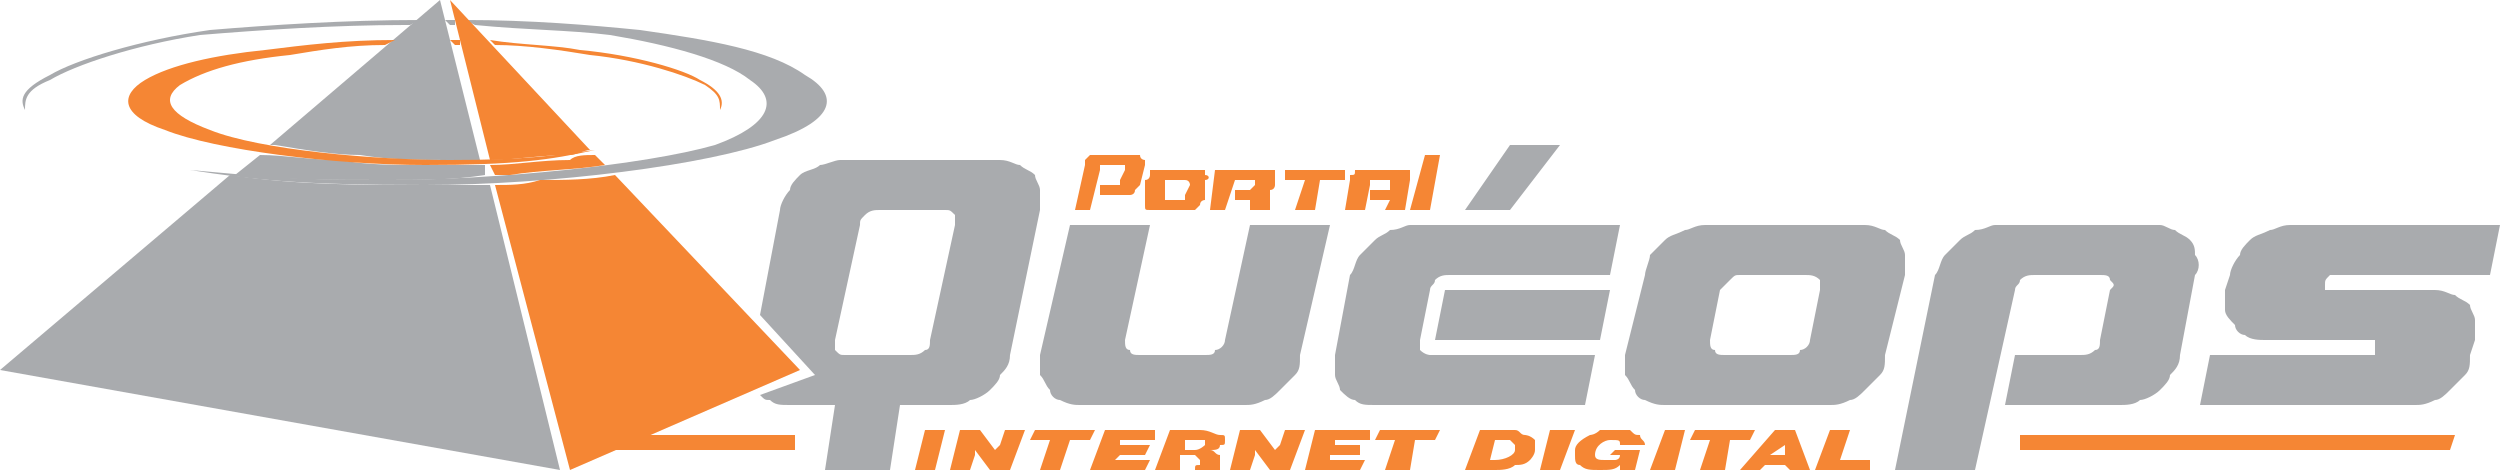 <?xml version="1.0" encoding="UTF-8"?>
<!DOCTYPE svg PUBLIC "-//W3C//DTD SVG 1.1//EN" "http://www.w3.org/Graphics/SVG/1.1/DTD/svg11.dtd">
<!-- Creator: CorelDRAW X8 -->
<svg xmlns="http://www.w3.org/2000/svg" xml:space="preserve" width="500px" height="94px" version="1.1" style="shape-rendering:geometricPrecision; text-rendering:geometricPrecision; image-rendering:optimizeQuality; fill-rule:evenodd; clip-rule:evenodd"
viewBox="0 0 500 94"
 xmlns:xlink="http://www.w3.org/1999/xlink">
 <defs>
  <style type="text/css">
   <![CDATA[
    .fil2 {fill:#A9ABAE}
    .fil3 {fill:#F58634}
    .fil1 {fill:#A9ABAE;fill-rule:nonzero}
    .fil0 {fill:#F58634;fill-rule:nonzero}
   ]]>
  </style>
 </defs>
 <g id="Camada_x0020_1">
  <g id="_1731328573680">
   <path class="fil0" d="M185 86l4 0 -2 8 -4 0 2 -8zm7 0l4 0 3 4 1 -1 1 -3 4 0 -3 8 -4 0 -3 -4 0 1 -1 3 -4 0 2 -8zm15 0l12 0 -1 2 -4 0 -2 6 -4 0 2 -6 -4 0 1 -2zm14 0l10 0 0 2 -7 0 0 1 6 0 -1 2 -5 0 -1 1 7 0 -1 2 -11 0 3 -8zm16 2l0 2 2 0c1,0 2,-1 2,-1 0,0 0,0 0,-1 0,0 -1,0 -1,0 0,0 0,0 -1,0l-2 0zm-3 -2l6 0c2,0 3,1 4,1 1,0 1,0 1,1 0,1 0,1 -1,1 0,1 -1,1 -2,1 1,0 1,1 2,1 0,0 0,0 0,1 0,0 0,0 0,0l0 1 0 0c0,1 0,1 0,1l0 0 -5 0 0 0c0,-1 0,-1 1,-1l0 -1c0,0 -1,-1 -1,-1 0,0 -1,0 -2,0l-1 0 0 3 -5 0 3 -8zm14 0l4 0 3 4 1 -1 1 -3 4 0 -3 8 -4 0 -3 -4 0 1 -1 3 -4 0 2 -8zm15 0l11 0 0 2 -7 0 0 1 5 0 0 2 -6 0 0 1 7 0 -1 2 -11 0 2 -8zm13 0l12 0 -1 2 -4 0 -1 6 -5 0 2 -6 -4 0 1 -2zm20 0l5 0c1,0 2,0 2,0 1,0 1,1 2,1 0,0 1,0 2,1 0,0 0,0 0,1l0 1 0 0c0,1 -1,2 -1,2 -1,1 -2,1 -3,1 -1,1 -3,1 -4,1l-6 0 3 -8zm3 2l-1 4 1 0c2,0 4,-1 4,-2 0,0 0,0 0,-1 0,0 0,0 -1,-1 0,0 -1,0 -2,0l-1 0zm11 -2l5 0 -3 8 -4 0 2 -8zm12 5l1 -1 5 0 -1 4 -3 0 0 -1c-1,1 -2,1 -4,1 -2,0 -3,0 -4,-1 -1,0 -1,-1 -1,-2l0 0 0 -1c0,-1 1,-2 3,-3 0,0 1,0 2,-1 1,0 2,0 3,0 1,0 1,0 2,0 0,0 1,0 1,0 1,1 1,1 2,1 0,1 1,1 1,2l0 0 -5 0c0,-1 0,-1 -2,-1 -1,0 -3,1 -3,3 0,1 1,1 2,1 1,0 1,0 2,0 0,0 1,0 1,-1l-2 0zm11 -5l4 0 -2 8 -5 0 3 -8zm6 0l12 0 -1 2 -4 0 -1 6 -5 0 2 -6 -4 0 1 -2zm16 0l4 0 3 8 -4 0 -1 -1 -4 0 -1 1 -4 0 7 -8zm-1 5l3 0 0 -2 -3 2zm12 -5l4 0 -2 6 6 0 0 2 -11 0 3 -8z"/>
   <g>
    <path class="fil1" d="M178 94l2 -13 10 0c1,0 3,0 4,-1 1,0 3,-1 4,-2 1,-1 2,-2 2,-3 1,-1 2,-2 2,-4l6 -29c0,-1 0,-3 0,-4 0,-1 -1,-2 -1,-3 -1,-1 -2,-1 -3,-2 -1,0 -2,-1 -4,-1l-32 0c-1,0 -3,1 -4,1 -1,1 -3,1 -4,2 -1,1 -2,2 -2,3 -1,1 -2,3 -2,4l-4 21 11 12 -11 4c1,1 1,1 2,1 1,1 2,1 4,1l9 0 -2 13 13 0zm-11 -26l5 -23c0,-1 0,-1 1,-2 1,-1 2,-1 3,-1l13 0c1,0 1,0 2,1 0,1 0,1 0,2l-5 23c0,1 0,2 -1,2 -1,1 -2,1 -3,1l-13 0c-1,0 -1,0 -2,-1 0,0 0,-1 0,-2zm58 0l5 -23 -16 0 -6 26c0,2 0,3 0,4 1,1 1,2 2,3 0,1 1,2 2,2 2,1 3,1 4,1l33 0c1,0 2,0 4,-1 1,0 2,-1 3,-2 1,-1 2,-2 3,-3 1,-1 1,-2 1,-4l6 -26 -16 0 -5 23c0,1 -1,2 -2,2 0,1 -1,1 -2,1l-13 0c-1,0 -2,0 -2,-1 -1,0 -1,-1 -1,-2zm68 -26l9 0 10 -13 -10 0 -9 13zm-9 26l2 -10c0,-1 1,-1 1,-2 1,-1 2,-1 3,-1l32 0 2 -10 -42 0c-1,0 -2,1 -4,1 -1,1 -2,1 -3,2 -1,1 -2,2 -3,3 -1,1 -1,3 -2,4l-3 16c0,2 0,3 0,4 0,1 1,2 1,3 1,1 2,2 3,2 1,1 2,1 4,1l42 0 2 -10 -33 0c0,0 -1,0 -2,-1 0,0 0,-1 0,-2zm36 0l2 -10 -33 0 -2 10 33 0zm5 3c0,2 0,3 0,4 1,1 1,2 2,3 0,1 1,2 2,2 2,1 3,1 4,1l33 0c1,0 2,0 4,-1 1,0 2,-1 3,-2 1,-1 2,-2 3,-3 1,-1 1,-2 1,-4l4 -16c0,-1 0,-3 0,-4 0,-1 -1,-2 -1,-3 -1,-1 -2,-1 -3,-2 -1,0 -2,-1 -4,-1l-32 0c-2,0 -3,1 -4,1 -2,1 -3,1 -4,2 -1,1 -2,2 -3,3 0,1 -1,3 -1,4l-4 16zm17 -3l2 -10c1,-1 1,-1 2,-2 1,-1 1,-1 2,-1l13 0c1,0 2,0 3,1 0,1 0,1 0,2l-2 10c0,1 -1,2 -2,2 0,1 -1,1 -2,1l-13 0c-1,0 -2,0 -2,-1 -1,0 -1,-1 -1,-2zm61 -10c0,-1 1,-1 1,-2 1,-1 2,-1 3,-1l13 0c1,0 2,0 2,1 1,1 1,1 0,2l-2 10c0,1 0,2 -1,2 -1,1 -2,1 -3,1l-13 0 -2 10 23 0c1,0 3,0 4,-1 1,0 3,-1 4,-2 1,-1 2,-2 2,-3 1,-1 2,-2 2,-4l3 -16c1,-1 1,-3 0,-4 0,-1 0,-2 -1,-3 -1,-1 -2,-1 -3,-2 -1,0 -2,-1 -3,-1l-33 0c-1,0 -2,1 -4,1 -1,1 -2,1 -3,2 -1,1 -2,2 -3,3 -1,1 -1,3 -2,4l-8 39 16 0 8 -36zm62 -1c0,-1 0,-1 1,-2 0,0 1,0 1,0l31 0 2 -10 -42 0c-2,0 -3,1 -4,1 -2,1 -3,1 -4,2 -1,1 -2,2 -2,3 -1,1 -2,3 -2,4l-1 3c0,2 0,3 0,4 0,1 1,2 2,3 0,1 1,2 2,2 1,1 3,1 4,1l21 0c1,0 1,0 1,0 0,1 0,1 0,2 0,0 0,1 0,1 -1,0 -1,0 -2,0l-31 0 -2 10 43 0c1,0 2,0 4,-1 1,0 2,-1 3,-2 1,-1 2,-2 3,-3 1,-1 1,-2 1,-4l1 -3c0,-1 0,-3 0,-4 0,-1 -1,-2 -1,-3 -1,-1 -2,-1 -3,-2 -1,0 -2,-1 -4,-1l-21 0c0,0 0,0 -1,0 0,0 0,-1 0,-1z"/>
    <path class="fil2" d="M88 0l-34 29c0,0 1,0 1,0 6,1 12,2 17,2 6,1 12,1 18,1 2,0 4,0 6,0l-8 -32zm-36 31l-5 4c10,1 20,1 30,1 7,0 14,0 20,-1l0 -2c-4,0 -8,0 -12,0 -6,0 -12,0 -17,-1 -6,0 -11,-1 -16,-1zm-6 4l-46 39 112 20 -14 -57c-5,0 -9,0 -13,0 -13,0 -26,0 -39,-2l0 0z"/>
    <path class="fil2" d="M89 4c1,0 1,0 2,0l0 1c0,0 -1,0 -1,0l-1 -1zm-7 1l-1 0c-14,0 -29,1 -41,2 -13,2 -25,6 -30,9 -5,2 -5,4 -5,6 -1,-2 -1,-4 5,-7 5,-3 18,-7 32,-9 12,-1 27,-2 42,-2l-2 1zm11 -1c13,0 25,1 35,2 14,2 26,4 33,9 7,4 6,9 -6,13 -13,5 -45,9 -70,9 -25,0 -34,-1 -47,-3 12,1 18,2 39,2 22,0 52,-3 66,-7 11,-4 13,-9 7,-13 -5,-4 -16,-7 -28,-9 -8,-1 -17,-1 -27,-2l-2 -1z"/>
    <path class="fil3" d="M160 74l-37 -39c-5,1 -10,1 -15,1 -3,1 -6,1 -9,1l15 57 46 -20zm-39 -41l-2 -2c-2,0 -4,0 -5,1 -6,0 -11,1 -16,1l1 2c1,0 2,0 3,0 6,-1 13,-1 19,-2zm-3 -3l-28 -30 8 32c5,0 10,-1 16,-1 1,0 3,-1 4,-1z"/>
    <path class="fil3" d="M79 8c-10,0 -18,1 -26,2 -10,1 -19,3 -24,6 -5,3 -5,7 4,10 10,4 34,7 52,7 18,0 25,-1 34,-3 -8,1 -13,2 -29,2 -15,0 -38,-2 -48,-6 -8,-3 -10,-6 -6,-9 5,-3 12,-5 22,-6 6,-1 12,-2 19,-2l2 -1zm12 1c0,0 1,0 1,0l0 -1c-1,0 -1,0 -2,0l1 1zm8 0c6,0 13,1 19,2 10,1 19,4 23,6 3,2 3,3 3,5 1,-2 0,-4 -4,-6 -3,-2 -13,-5 -24,-6 -5,-1 -12,-1 -18,-2l1 1z"/>
    <path class="fil3" d="M122 87l37 0 0 3 -37 0 0 -3zm282 0l87 0 -1 3 -86 0 0 -3z"/>
    <path class="fil0" d="M220 34c0,0 0,-1 0,-1 1,0 1,0 1,0l3 0c0,0 0,0 1,0 0,0 0,1 0,1l-1 2c0,0 0,0 0,1 0,0 -1,0 -1,0l-3 0 0 2 5 0c0,0 1,0 1,0 0,0 1,0 1,-1 0,0 0,0 0,0 1,-1 1,-1 1,-1l1 -4c0,0 0,-1 0,-1 0,0 -1,0 -1,-1 0,0 0,0 0,0 -1,0 -1,0 -1,0l-8 0c0,0 0,0 -1,0 0,0 0,0 0,0 -1,1 -1,1 -1,1 0,0 0,1 0,1l-2 9 3 0 2 -8zm9 6c0,0 0,0 0,1 0,0 0,0 0,0 0,1 0,1 1,1 0,0 0,0 0,0l8 0c0,0 1,0 1,0 0,0 0,0 1,-1 0,0 0,0 0,0 0,-1 1,-1 1,-1l0 -4c1,0 1,-1 0,-1 0,0 0,0 0,-1 0,0 0,0 0,0 -1,0 -1,0 -1,0l-8 0c0,0 0,0 -1,0 0,0 0,0 -1,0 0,1 0,1 0,1 0,0 0,1 -1,1l0 4zm4 -1l0 -2c0,0 0,-1 0,-1 1,0 1,0 1,0l3 0c0,0 0,0 0,0 1,0 1,1 1,1l-1 2c0,0 0,0 0,1 0,0 -1,0 -1,0l-3 0c0,0 0,0 0,0 0,-1 0,-1 0,-1zm9 3l3 0 2 -6 4 0c0,0 0,0 0,0 0,0 0,1 0,1 0,0 0,0 0,0 0,0 -1,1 -1,1l-3 0 0 2 3 0c0,0 0,0 0,0 0,0 0,0 0,1l0 1 4 0 0 -2c0,0 0,0 0,-1 0,0 0,0 0,0 0,-1 0,-1 0,-1 1,0 1,-1 1,-1l0 -1c0,0 0,-1 0,-1 0,0 0,0 0,-1 0,0 -1,0 -1,0 0,0 0,0 -1,0l-10 0 -1 8zm17 0l4 0 1 -6 5 0 0 -2 -12 0 0 2 4 0 -2 6zm15 -2l4 0 -1 2 4 0 1 -6c0,0 0,-1 0,-1 0,0 0,0 0,-1 0,0 -1,0 -1,0 0,0 0,0 -1,0l-7 0c0,0 -1,0 -1,0 0,0 -1,0 -1,0 0,1 0,1 -1,1 0,0 0,1 0,1l-1 6 4 0 1 -5c0,0 0,-1 0,-1 0,0 0,0 1,0l3 0c0,0 0,0 0,0 0,0 0,1 0,1l0 1 -4 0 0 2zm8 2l4 0 2 -11 -3 0 -3 11z"/>
   </g>
  </g>
 </g>
</svg>
